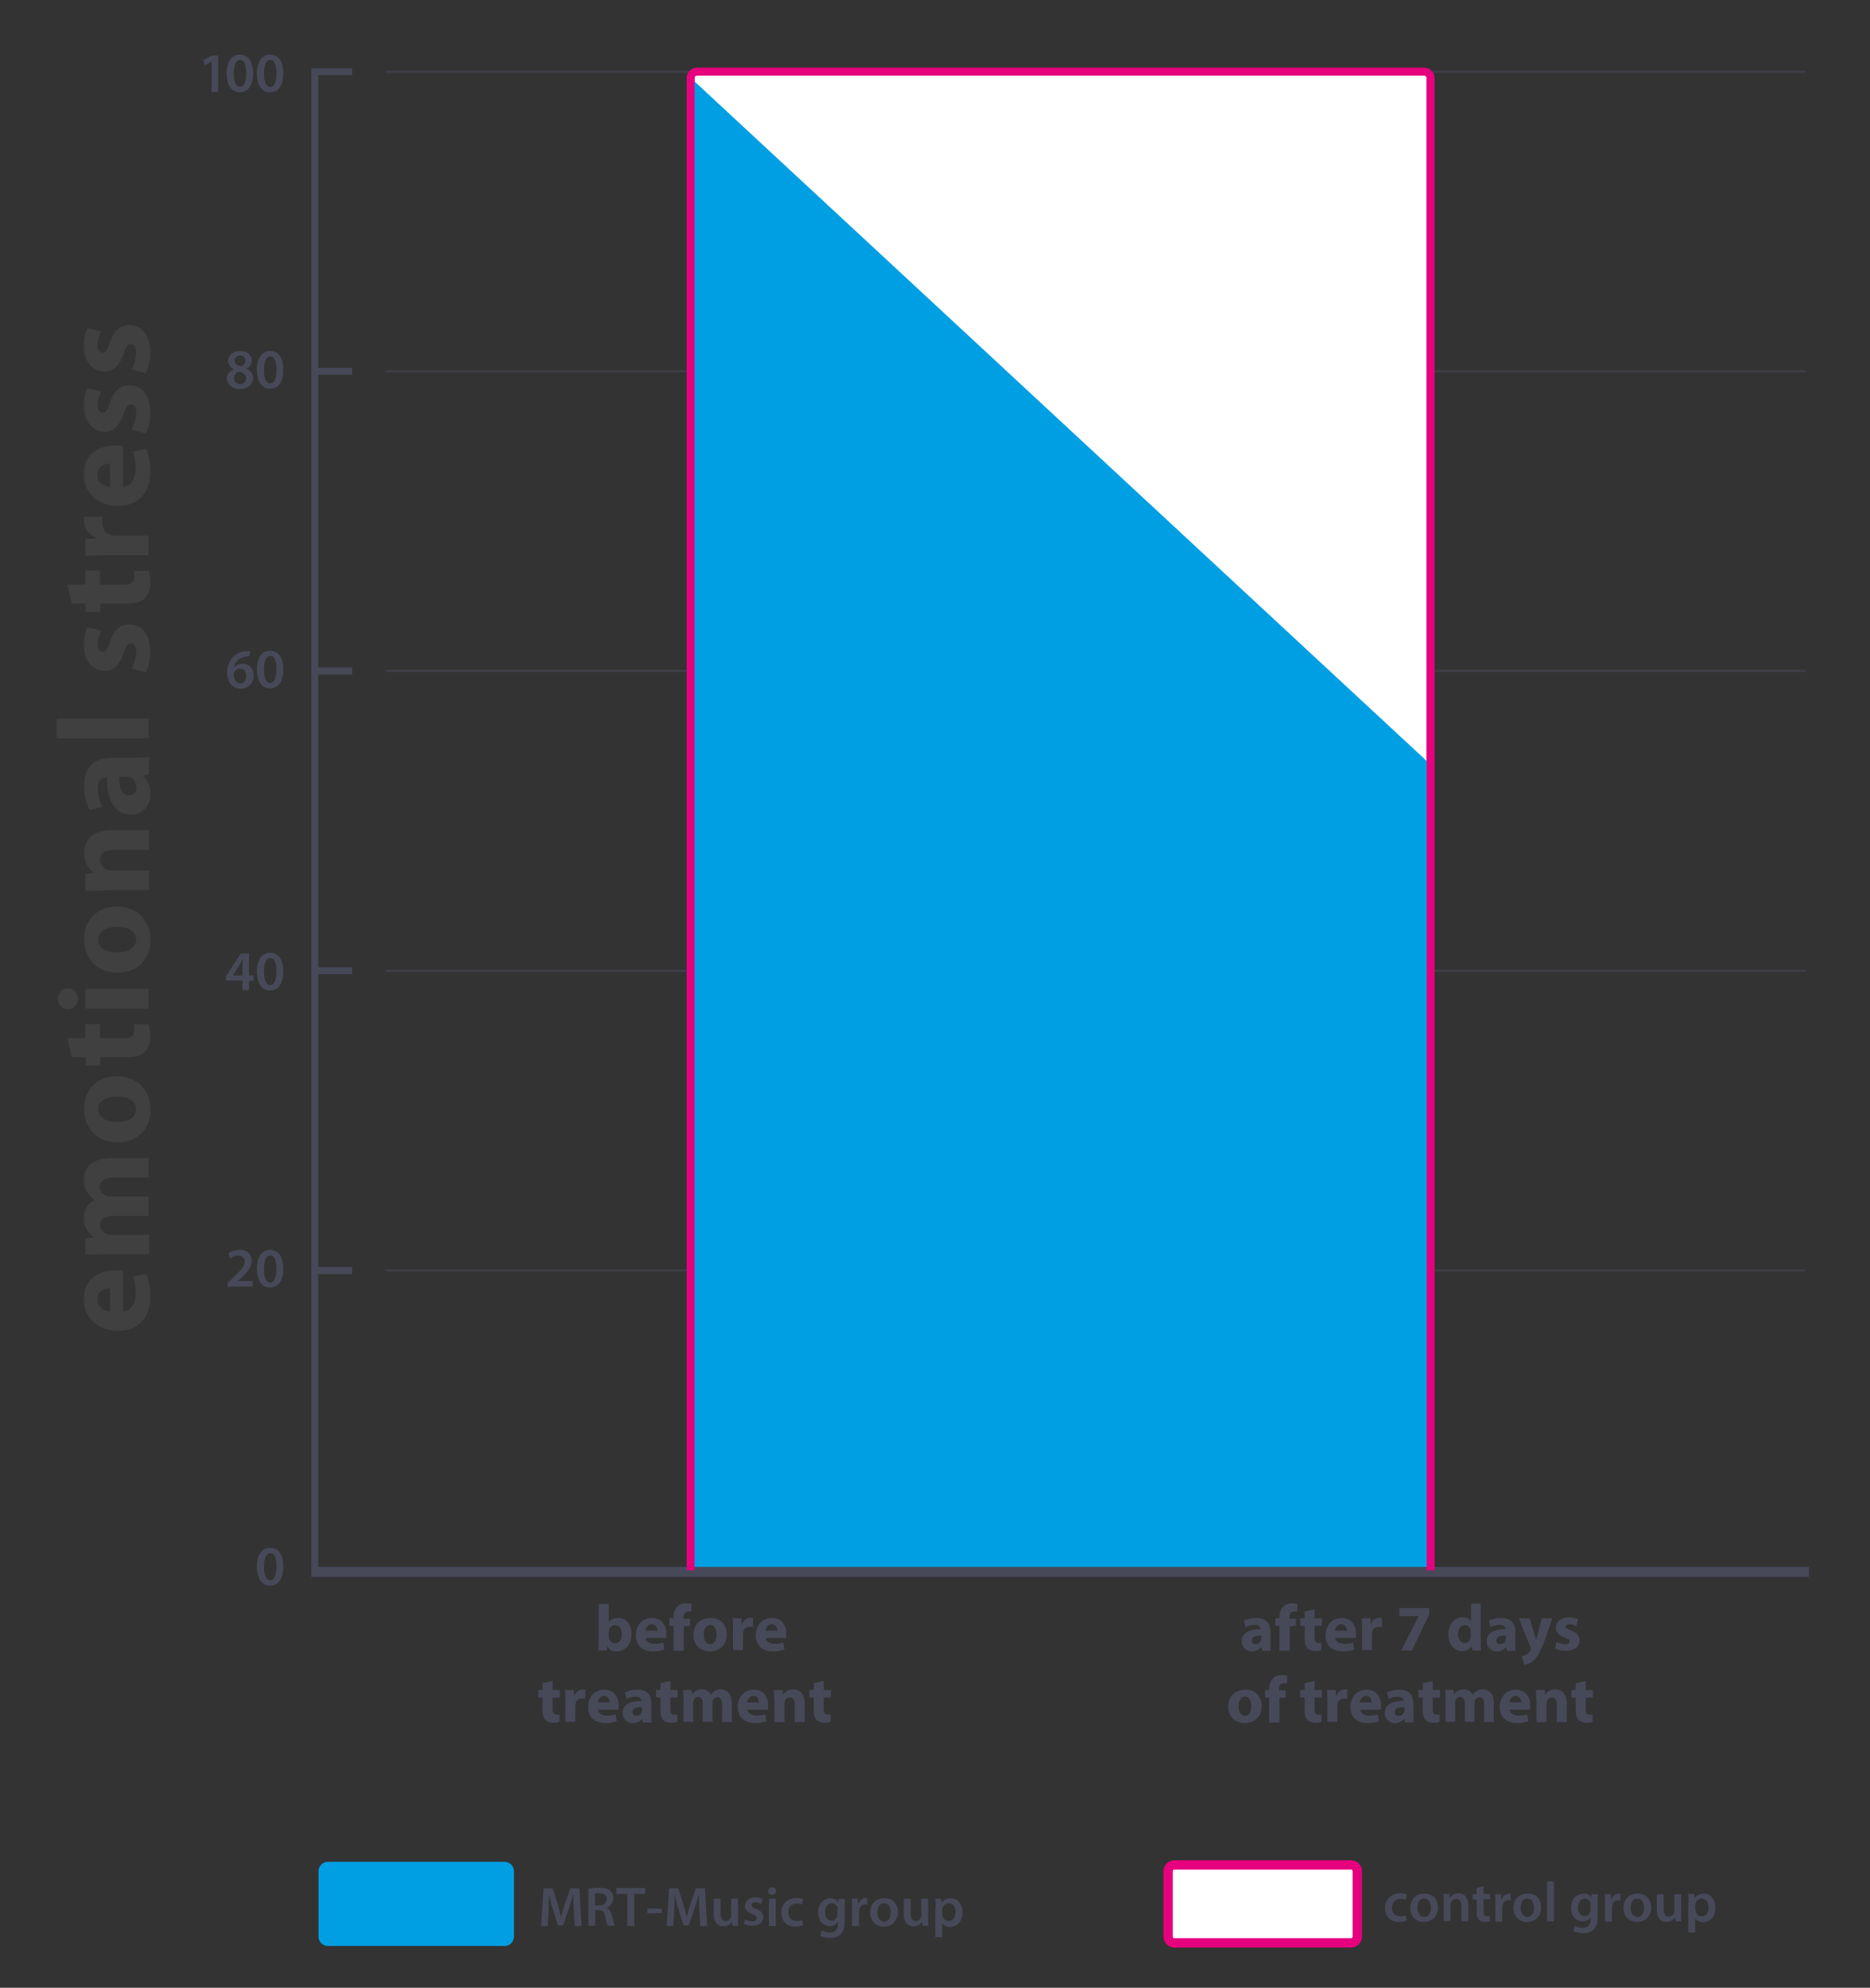 <?xml version="1.0" encoding="utf-8"?>
<!-- Generator: Adobe Illustrator 18.1.1, SVG Export Plug-In . SVG Version: 6.00 Build 0)  -->
<svg version="1.1" id="Ebene_1" xmlns="http://www.w3.org/2000/svg" xmlns:xlink="http://www.w3.org/1999/xlink" x="0px" y="0px"
	 viewBox="0 0 600 637.6" enable-background="new 0 0 600 637.6" xml:space="preserve">
<rect x="0" y="0" width="600" height="637.6" fill="#333333" stroke="none"/>
<g>
	<path fill="#FFFFFF" d="M221.6,503.7V25c0-1.1,0.9-2,2-2H457c1.1,0,2,0.9,2,2v478.7"/>
	<path fill="none" stroke="#E6007E" stroke-width="2.5" d="M221.6,503.7V25c0-1.1,0.9-2,2-2H457c1.1,0,2,0.9,2,2v478.7"/>
</g>
<line opacity="0.51" fill="none" stroke="#474959" stroke-width="0.75" x1="123.8" y1="23" x2="579.3" y2="23"/>
<line opacity="0.51" fill="none" stroke="#474959" stroke-width="0.75" x1="123.8" y1="311.4" x2="579.3" y2="311.4"/>
<line opacity="0.51" fill="none" stroke="#474959" stroke-width="0.75" x1="123.8" y1="407.5" x2="579.3" y2="407.5"/>
<line opacity="0.51" fill="none" stroke="#474959" stroke-width="0.75" x1="123.8" y1="119.1" x2="319" y2="119.1"/>
<line opacity="0.51" fill="none" stroke="#474959" stroke-width="0.75" x1="123.8" y1="215.2" x2="425" y2="215.2"/>
<line opacity="0.51" fill="none" stroke="#474959" stroke-width="0.75" x1="459" y1="119.1" x2="579.3" y2="119.1"/>
<line opacity="0.51" fill="none" stroke="#474959" stroke-width="0.75" x1="459" y1="215.2" x2="579.3" y2="215.2"/>
<polygon fill="#009FE3" points="459.7,503.9 222.1,503.9 222.1,25.9 222.6,25.9 459.6,245.8 "/>
<g>
	<path fill="#474959" d="M404.9,529.4l-0.2-1h-0.1c-0.7,0.8-1.7,1.3-2.9,1.3c-2.1,0-3.3-1.5-3.3-3.2c0-2.7,2.4-3.9,6-3.9v-0.1
		c0-0.5-0.3-1.3-1.9-1.3c-1.1,0-2.2,0.4-2.8,0.8l-0.6-2.1c0.7-0.4,2.1-0.9,4-0.9c3.4,0,4.5,2,4.5,4.4v3.6c0,1,0,1.9,0.1,2.5H404.9z
		 M404.6,524.6c-1.7,0-3,0.4-3,1.6c0,0.8,0.5,1.2,1.3,1.2c0.8,0,1.4-0.5,1.7-1.2c0-0.2,0.1-0.4,0.1-0.5V524.6z"/>
	<path fill="#474959" d="M410.5,529.4v-7.9h-1.3v-2.4h1.3v-0.4c0-1.2,0.4-2.6,1.3-3.4c0.8-0.8,1.9-1,2.8-1c0.7,0,1.3,0.1,1.7,0.2
		l-0.1,2.5c-0.3-0.1-0.6-0.1-1-0.1c-1,0-1.5,0.8-1.5,1.8v0.5h2.1v2.4h-2v7.9H410.5z"/>
	<path fill="#474959" d="M421.8,516.2v2.9h2.3v2.4h-2.3v3.7c0,1.2,0.3,1.8,1.3,1.8c0.4,0,0.7,0,0.9-0.1l0,2.4
		c-0.4,0.2-1.2,0.3-2.1,0.3c-1,0-1.9-0.4-2.4-0.9c-0.6-0.6-0.9-1.6-0.9-3v-4.2h-1.4v-2.4h1.4v-2.2L421.8,516.2z"/>
	<path fill="#474959" d="M428.4,525.3c0.1,1.3,1.4,2,2.9,2c1.1,0,2-0.1,2.8-0.4l0.4,2.2c-1,0.4-2.3,0.6-3.7,0.6
		c-3.5,0-5.5-2-5.5-5.2c0-2.6,1.6-5.5,5.2-5.5c3.3,0,4.6,2.6,4.6,5.1c0,0.5-0.1,1-0.1,1.3H428.4z M432.1,523.1
		c0-0.8-0.3-2.1-1.8-2.1c-1.3,0-1.9,1.2-2,2.1H432.1z"/>
	<path fill="#474959" d="M437,522.5c0-1.5,0-2.5-0.1-3.4h2.8l0.1,1.9h0.1c0.5-1.5,1.8-2.1,2.8-2.1c0.3,0,0.4,0,0.7,0v3
		c-0.2,0-0.5-0.1-0.9-0.1c-1.2,0-2,0.6-2.2,1.6c0,0.2-0.1,0.5-0.1,0.7v5.2H437V522.5z"/>
	<path fill="#474959" d="M458.6,515.8v2l-5.6,11.6h-3.4l5.6-11v0H449v-2.6H458.6z"/>
	<path fill="#474959" d="M475.1,514.5v11.8c0,1.2,0,2.4,0.1,3.1h-2.8l-0.1-1.5h0c-0.7,1.2-1.9,1.7-3.2,1.7c-2.4,0-4.4-2.1-4.4-5.3
		c0-3.5,2.1-5.5,4.6-5.5c1.3,0,2.2,0.4,2.7,1.2h0v-5.6H475.1z M471.9,523.5c0-0.2,0-0.4,0-0.6c-0.2-0.9-0.9-1.6-1.9-1.6
		c-1.4,0-2.2,1.3-2.2,2.9c0,1.7,0.9,2.8,2.2,2.8c0.9,0,1.7-0.6,1.8-1.5c0.1-0.2,0.1-0.5,0.1-0.7V523.5z"/>
	<path fill="#474959" d="M483.5,529.4l-0.2-1h-0.1c-0.7,0.8-1.7,1.3-2.9,1.3c-2.1,0-3.3-1.5-3.3-3.2c0-2.7,2.4-3.9,6-3.9v-0.1
		c0-0.5-0.3-1.3-1.9-1.3c-1,0-2.2,0.4-2.8,0.8l-0.6-2.1c0.7-0.4,2.1-0.9,4-0.9c3.4,0,4.5,2,4.5,4.4v3.6c0,1,0,1.9,0.1,2.5H483.5z
		 M483.1,524.6c-1.7,0-3,0.4-3,1.6c0,0.8,0.5,1.2,1.3,1.2c0.8,0,1.4-0.5,1.7-1.2c0-0.2,0.1-0.4,0.1-0.5V524.6z"/>
	<path fill="#474959" d="M490.8,519.1l1.5,5c0.2,0.6,0.4,1.4,0.5,1.9h0.1c0.1-0.5,0.3-1.3,0.5-1.9l1.3-5h3.4l-2.4,6.8
		c-1.5,4.1-2.5,5.7-3.6,6.7c-1.1,1-2.3,1.3-3.1,1.4l-0.7-2.7c0.4-0.1,0.9-0.3,1.4-0.5c0.5-0.3,1-0.8,1.3-1.3
		c0.1-0.1,0.2-0.3,0.2-0.5c0-0.1,0-0.3-0.1-0.5l-3.8-9.4H490.8z"/>
	<path fill="#474959" d="M499.4,526.6c0.6,0.4,1.8,0.8,2.8,0.8c1,0,1.4-0.3,1.4-0.9c0-0.5-0.3-0.8-1.5-1.2c-2.1-0.7-2.9-1.9-2.9-3.1
		c0-1.9,1.6-3.4,4.2-3.4c1.2,0,2.3,0.3,2.9,0.6l-0.6,2.2c-0.5-0.3-1.3-0.6-2.2-0.6c-0.8,0-1.2,0.3-1.2,0.8c0,0.5,0.4,0.7,1.7,1.2
		c2,0.7,2.8,1.7,2.8,3.2c0,1.9-1.5,3.3-4.5,3.3c-1.3,0-2.5-0.3-3.3-0.7L499.4,526.6z"/>
	<path fill="#474959" d="M404.8,547.2c0,3.8-2.7,5.5-5.4,5.5c-3,0-5.3-2-5.3-5.3c0-3.3,2.2-5.4,5.5-5.4
		C402.7,541.9,404.8,544.1,404.8,547.2z M397.4,547.3c0,1.8,0.7,3.1,2.1,3.1c1.2,0,2-1.2,2-3.1c0-1.5-0.6-3.1-2-3.1
		C398,544.2,397.4,545.8,397.4,547.3z"/>
	<path fill="#474959" d="M407.2,552.4v-7.9h-1.3v-2.4h1.3v-0.4c0-1.2,0.4-2.6,1.3-3.4c0.8-0.8,1.9-1,2.8-1c0.7,0,1.3,0.1,1.7,0.2
		l-0.1,2.5c-0.3-0.1-0.6-0.1-1-0.1c-1.1,0-1.5,0.8-1.5,1.8v0.5h2.1v2.4h-2v7.9H407.2z"/>
	<path fill="#474959" d="M421.8,539.2v2.9h2.3v2.4h-2.3v3.7c0,1.2,0.3,1.8,1.3,1.8c0.4,0,0.7,0,0.9-0.1l0,2.4
		c-0.4,0.2-1.2,0.3-2.1,0.3c-1,0-1.9-0.4-2.4-0.9c-0.6-0.6-0.9-1.6-0.9-3v-4.2h-1.4v-2.4h1.4v-2.2L421.8,539.2z"/>
	<path fill="#474959" d="M425.9,545.5c0-1.5,0-2.5-0.1-3.4h2.8l0.1,1.9h0.1c0.5-1.5,1.8-2.1,2.8-2.1c0.3,0,0.4,0,0.7,0v3
		c-0.2,0-0.5-0.1-0.9-0.1c-1.2,0-2,0.6-2.2,1.6c0,0.2-0.1,0.5-0.1,0.7v5.2h-3.2V545.5z"/>
	<path fill="#474959" d="M436.4,548.3c0.1,1.3,1.4,2,2.9,2c1.1,0,2-0.1,2.8-0.4l0.4,2.2c-1,0.4-2.3,0.6-3.7,0.6
		c-3.5,0-5.5-2-5.5-5.2c0-2.6,1.6-5.5,5.2-5.5c3.3,0,4.6,2.6,4.6,5.1c0,0.5-0.1,1-0.1,1.3H436.4z M440.1,546.1
		c0-0.8-0.3-2.1-1.8-2.1c-1.3,0-1.9,1.2-2,2.1H440.1z"/>
	<path fill="#474959" d="M450.8,552.4l-0.2-1h-0.1c-0.7,0.8-1.7,1.3-2.9,1.3c-2.1,0-3.3-1.5-3.3-3.2c0-2.7,2.4-3.9,6-3.9v-0.1
		c0-0.5-0.3-1.3-1.9-1.3c-1,0-2.2,0.4-2.8,0.8l-0.6-2.1c0.7-0.4,2.1-0.9,4-0.9c3.4,0,4.5,2,4.5,4.4v3.6c0,1,0,1.9,0.1,2.5H450.8z
		 M450.5,547.6c-1.7,0-3,0.4-3,1.6c0,0.8,0.5,1.2,1.3,1.2c0.8,0,1.4-0.5,1.7-1.2c0-0.2,0.1-0.4,0.1-0.5V547.6z"/>
	<path fill="#474959" d="M459.7,539.2v2.9h2.3v2.4h-2.3v3.7c0,1.2,0.3,1.8,1.3,1.8c0.4,0,0.7,0,0.9-0.1l0,2.4
		c-0.4,0.2-1.2,0.3-2.1,0.3c-1,0-1.9-0.4-2.4-0.9c-0.6-0.6-0.9-1.6-0.9-3v-4.2h-1.4v-2.4h1.4v-2.2L459.7,539.2z"/>
	<path fill="#474959" d="M463.8,545.4c0-1.3,0-2.4-0.1-3.3h2.7l0.1,1.4h0.1c0.4-0.7,1.3-1.6,3.1-1.6c1.3,0,2.4,0.7,2.8,1.7h0
		c0.4-0.5,0.8-0.9,1.3-1.2c0.6-0.3,1.2-0.5,2-0.5c2,0,3.5,1.4,3.5,4.5v6h-3.1v-5.6c0-1.5-0.5-2.4-1.5-2.4c-0.7,0-1.3,0.5-1.5,1.1
		c-0.1,0.2-0.1,0.6-0.1,0.8v6H470v-5.8c0-1.3-0.5-2.2-1.5-2.2c-0.8,0-1.3,0.6-1.5,1.2c-0.1,0.3-0.1,0.5-0.1,0.8v6h-3.1V545.4z"/>
	<path fill="#474959" d="M484.3,548.3c0.1,1.3,1.4,2,2.9,2c1.1,0,2-0.1,2.8-0.4l0.4,2.2c-1.1,0.4-2.3,0.6-3.7,0.6
		c-3.5,0-5.5-2-5.5-5.2c0-2.6,1.6-5.5,5.2-5.5c3.3,0,4.6,2.6,4.6,5.1c0,0.5-0.1,1-0.1,1.3H484.3z M488.1,546.1
		c0-0.8-0.3-2.1-1.8-2.1c-1.3,0-1.9,1.2-2,2.1H488.1z"/>
	<path fill="#474959" d="M492.9,545.4c0-1.3,0-2.4-0.1-3.3h2.8l0.1,1.4h0.1c0.4-0.7,1.5-1.6,3.2-1.6c2.1,0,3.7,1.4,3.7,4.4v6.1h-3.2
		v-5.7c0-1.3-0.5-2.2-1.6-2.2c-0.9,0-1.4,0.6-1.6,1.2c-0.1,0.2-0.1,0.5-0.1,0.8v5.9h-3.2V545.4z"/>
	<path fill="#474959" d="M508.8,539.2v2.9h2.3v2.4h-2.3v3.7c0,1.2,0.3,1.8,1.3,1.8c0.4,0,0.7,0,0.9-0.1l0,2.4
		c-0.4,0.2-1.2,0.3-2.1,0.3c-1,0-1.9-0.4-2.4-0.9c-0.6-0.6-0.9-1.6-0.9-3v-4.2h-1.4v-2.4h1.4v-2.2L508.8,539.2z"/>
</g>
<g>
	<path fill="#474959" d="M192,529.4c0-0.7,0.1-1.9,0.1-3.1v-11.8h3.2v5.9h0c0.6-0.9,1.7-1.4,3.1-1.4c2.5,0,4.3,2,4.2,5.2
		c0,3.7-2.4,5.5-4.7,5.5c-1.2,0-2.4-0.4-3.1-1.7h0l-0.1,1.4H192z M195.3,525c0,0.2,0,0.4,0.1,0.6c0.2,0.9,0.9,1.5,1.9,1.5
		c1.4,0,2.2-1.1,2.2-2.9c0-1.6-0.7-2.9-2.2-2.9c-0.9,0-1.7,0.7-1.9,1.6c0,0.2-0.1,0.4-0.1,0.6V525z"/>
	<path fill="#474959" d="M207.1,525.3c0.1,1.3,1.4,2,2.9,2c1.1,0,2-0.1,2.8-0.4l0.4,2.2c-1,0.4-2.3,0.6-3.7,0.6
		c-3.5,0-5.5-2-5.5-5.2c0-2.6,1.6-5.5,5.2-5.5c3.3,0,4.6,2.6,4.6,5.1c0,0.5-0.1,1-0.1,1.3H207.1z M210.9,523.1
		c0-0.8-0.3-2.1-1.8-2.1c-1.3,0-1.9,1.2-2,2.1H210.9z"/>
	<path fill="#474959" d="M216.1,529.4v-7.9h-1.3v-2.4h1.3v-0.4c0-1.2,0.4-2.6,1.3-3.4c0.8-0.8,1.9-1,2.8-1c0.7,0,1.3,0.1,1.7,0.2
		l-0.1,2.5c-0.3-0.1-0.6-0.1-1-0.1c-1,0-1.5,0.8-1.5,1.8v0.5h2.1v2.4h-2v7.9H216.1z"/>
	<path fill="#474959" d="M233.2,524.2c0,3.8-2.7,5.5-5.4,5.5c-3,0-5.3-2-5.3-5.3c0-3.3,2.2-5.4,5.5-5.4
		C231.1,518.9,233.2,521.1,233.2,524.2z M225.8,524.3c0,1.8,0.7,3.1,2.1,3.1c1.2,0,2-1.2,2-3.1c0-1.5-0.6-3.1-2-3.1
		C226.4,521.2,225.8,522.8,225.8,524.3z"/>
	<path fill="#474959" d="M235.2,522.5c0-1.5,0-2.5-0.1-3.4h2.8l0.1,1.9h0.1c0.5-1.5,1.8-2.1,2.8-2.1c0.3,0,0.4,0,0.7,0v3
		c-0.2,0-0.5-0.1-0.9-0.1c-1.2,0-2,0.6-2.2,1.6c0,0.2-0.1,0.5-0.1,0.7v5.2h-3.2V522.5z"/>
	<path fill="#474959" d="M245.6,525.3c0.1,1.3,1.4,2,2.9,2c1.1,0,2-0.1,2.8-0.4l0.4,2.2c-1,0.4-2.3,0.6-3.7,0.6
		c-3.5,0-5.5-2-5.5-5.2c0-2.6,1.6-5.5,5.2-5.5c3.3,0,4.6,2.6,4.6,5.1c0,0.5-0.1,1-0.1,1.3H245.6z M249.4,523.1
		c0-0.8-0.3-2.1-1.8-2.1c-1.3,0-1.9,1.2-2,2.1H249.4z"/>
	<path fill="#474959" d="M177.3,539.2v2.9h2.3v2.4h-2.3v3.7c0,1.2,0.3,1.8,1.3,1.8c0.4,0,0.7,0,0.9-0.1l0,2.4
		c-0.4,0.2-1.2,0.3-2.1,0.3c-1,0-1.9-0.4-2.4-0.9c-0.6-0.6-0.9-1.6-0.9-3v-4.2h-1.4v-2.4h1.4v-2.2L177.3,539.2z"/>
	<path fill="#474959" d="M181.4,545.5c0-1.5,0-2.5-0.1-3.4h2.8l0.1,1.9h0.1c0.5-1.5,1.8-2.1,2.8-2.1c0.3,0,0.4,0,0.7,0v3
		c-0.2,0-0.5-0.1-0.9-0.1c-1.2,0-2,0.6-2.2,1.6c0,0.2-0.1,0.5-0.1,0.7v5.2h-3.2V545.5z"/>
	<path fill="#474959" d="M191.8,548.3c0.1,1.3,1.4,2,2.9,2c1.1,0,2-0.1,2.8-0.4l0.4,2.2c-1,0.4-2.3,0.6-3.7,0.6
		c-3.5,0-5.5-2-5.5-5.2c0-2.6,1.6-5.5,5.2-5.5c3.3,0,4.6,2.6,4.6,5.1c0,0.5-0.1,1-0.1,1.3H191.8z M195.6,546.1
		c0-0.8-0.3-2.1-1.8-2.1c-1.3,0-1.9,1.2-2,2.1H195.6z"/>
	<path fill="#474959" d="M206.3,552.4l-0.2-1h-0.1c-0.7,0.8-1.7,1.3-2.9,1.3c-2.1,0-3.3-1.5-3.3-3.2c0-2.7,2.4-3.9,6-3.9v-0.1
		c0-0.5-0.3-1.3-1.9-1.3c-1,0-2.2,0.4-2.8,0.8l-0.6-2.1c0.7-0.4,2.1-0.9,4-0.9c3.4,0,4.5,2,4.5,4.4v3.6c0,1,0,1.9,0.1,2.5H206.3z
		 M205.9,547.6c-1.7,0-3,0.4-3,1.6c0,0.8,0.5,1.2,1.3,1.2c0.8,0,1.4-0.5,1.7-1.2c0-0.2,0.1-0.4,0.1-0.5V547.6z"/>
	<path fill="#474959" d="M215.1,539.2v2.9h2.3v2.4h-2.3v3.7c0,1.2,0.3,1.8,1.3,1.8c0.4,0,0.7,0,0.9-0.1l0,2.4
		c-0.4,0.2-1.2,0.3-2.1,0.3c-1,0-1.9-0.4-2.4-0.9c-0.6-0.6-0.9-1.6-0.9-3v-4.2h-1.4v-2.4h1.4v-2.2L215.1,539.2z"/>
	<path fill="#474959" d="M219.3,545.4c0-1.3,0-2.4-0.1-3.3h2.7l0.1,1.4h0.1c0.4-0.7,1.3-1.6,3.1-1.6c1.3,0,2.4,0.7,2.8,1.7h0
		c0.4-0.5,0.8-0.9,1.3-1.2c0.6-0.3,1.2-0.5,2-0.5c2,0,3.5,1.4,3.5,4.5v6h-3.1v-5.6c0-1.5-0.5-2.4-1.5-2.4c-0.7,0-1.3,0.5-1.5,1.1
		c-0.1,0.2-0.1,0.6-0.1,0.8v6h-3.1v-5.8c0-1.3-0.5-2.2-1.5-2.2c-0.8,0-1.3,0.6-1.5,1.2c-0.1,0.3-0.1,0.5-0.1,0.8v6h-3.1V545.4z"/>
	<path fill="#474959" d="M239.8,548.3c0.1,1.3,1.4,2,2.9,2c1.1,0,2-0.1,2.8-0.4l0.4,2.2c-1,0.4-2.3,0.6-3.7,0.6
		c-3.5,0-5.5-2-5.5-5.2c0-2.6,1.6-5.5,5.2-5.5c3.3,0,4.6,2.6,4.6,5.1c0,0.5-0.1,1-0.1,1.3H239.8z M243.5,546.1
		c0-0.8-0.3-2.1-1.8-2.1c-1.3,0-1.9,1.2-2,2.1H243.5z"/>
	<path fill="#474959" d="M248.4,545.4c0-1.3,0-2.4-0.1-3.3h2.8l0.1,1.4h0.1c0.4-0.7,1.5-1.6,3.2-1.6c2.1,0,3.7,1.4,3.7,4.4v6.1H255
		v-5.7c0-1.3-0.5-2.2-1.6-2.2c-0.9,0-1.4,0.6-1.6,1.2c-0.1,0.2-0.1,0.5-0.1,0.8v5.9h-3.2V545.4z"/>
	<path fill="#474959" d="M264.3,539.2v2.9h2.3v2.4h-2.3v3.7c0,1.2,0.3,1.8,1.3,1.8c0.4,0,0.7,0,0.9-0.1l0,2.4
		c-0.4,0.2-1.2,0.3-2.1,0.3c-1,0-1.9-0.4-2.4-0.9c-0.6-0.6-0.9-1.6-0.9-3v-4.2h-1.4v-2.4h1.4v-2.2L264.3,539.2z"/>
</g>
<g>
	<path fill="#404040" d="M39.6,420.7c2.6-0.2,3.9-2.8,3.9-5.7c0-2.2-0.3-3.9-0.8-5.6l4.3-0.8c0.8,2.1,1.2,4.6,1.2,7.4
		c0,6.9-4,10.9-10.4,10.9c-5.2,0-10.9-3.2-10.9-10.3c0-6.6,5.1-9.1,10.1-9.1c1.1,0,2,0.1,2.5,0.2V420.7z M35.3,413.2
		c-1.5,0-4.1,0.7-4.1,3.6c0,2.7,2.4,3.7,4.1,3.9V413.2z"/>
	<path fill="#404040" d="M33.9,402.3c-2.5,0-4.7,0.1-6.5,0.2v-5.3l2.7-0.3v-0.1c-1.3-0.9-3.2-2.7-3.2-6.2c0-2.6,1.3-4.7,3.5-5.6
		v-0.1c-1-0.7-1.9-1.7-2.5-2.6c-0.7-1.1-1-2.4-1-3.9c0-3.9,2.7-6.9,8.8-6.9h12v6.2H36.7c-3,0-4.7,1-4.7,3c0,1.5,1,2.5,2.2,2.9
		c0.5,0.2,1.1,0.2,1.6,0.2h11.9v6.2H36.4c-2.6,0-4.3,0.9-4.3,2.9c0,1.6,1.2,2.6,2.3,3c0.5,0.2,1.1,0.2,1.6,0.2h11.9v6.2H33.9z"/>
	<path fill="#404040" d="M37.4,345.2c7.4,0,10.9,5.3,10.9,10.7c0,5.9-3.9,10.5-10.5,10.5c-6.6,0-10.8-4.3-10.8-10.9
		C27,349.4,31.3,345.2,37.4,345.2z M37.6,359.9c3.5,0,6.1-1.5,6.1-4.2c0-2.5-2.5-4-6.1-4c-3,0-6.1,1.2-6.1,4
		C31.5,358.8,34.6,359.9,37.6,359.9z"/>
	<path fill="#404040" d="M21.6,333h5.8v-4.5h4.7v4.5h7.4c2.5,0,3.6-0.6,3.6-2.5c0-0.8-0.1-1.4-0.2-1.9l4.8,0
		c0.3,0.8,0.5,2.3,0.5,4.1c0,2-0.7,3.7-1.7,4.7c-1.2,1.2-3.2,1.7-6,1.7h-8.3v2.7h-4.7v-2.7H23L21.6,333z"/>
	<path fill="#404040" d="M21.8,317c1.7,0,3.2,1.3,3.2,3.4c0,2-1.4,3.3-3.2,3.3c-1.8,0-3.2-1.3-3.2-3.3S20,317,21.8,317z M47.8,323.5
		H27.4v-6.3h20.3V323.5z"/>
	<path fill="#404040" d="M37.4,290.8c7.4,0,10.9,5.3,10.9,10.7c0,5.9-3.9,10.5-10.5,10.5c-6.6,0-10.8-4.3-10.8-10.9
		C27,295,31.3,290.8,37.4,290.8z M37.6,305.5c3.5,0,6.1-1.5,6.1-4.2c0-2.5-2.5-4-6.1-4c-3,0-6.1,1.2-6.1,4
		C31.5,304.4,34.6,305.5,37.6,305.5z"/>
	<path fill="#404040" d="M33.9,285.6c-2.5,0-4.7,0.1-6.5,0.2v-5.5l2.8-0.3v-0.1c-1.3-0.8-3.2-2.9-3.2-6.3c0-4.2,2.7-7.3,8.7-7.3
		h12.1v6.3H36.5c-2.6,0-4.4,0.9-4.4,3.2c0,1.7,1.2,2.8,2.4,3.2c0.4,0.2,1,0.2,1.6,0.2h11.7v6.3H33.9z"/>
	<path fill="#404040" d="M47.8,248.4l-2,0.4v0.1c1.6,1.3,2.5,3.4,2.5,5.8c0,4.1-3,6.6-6.2,6.6c-5.3,0-7.8-4.7-7.8-11.9h-0.3
		c-1.1,0-2.6,0.6-2.6,3.7c0,2.1,0.7,4.3,1.5,5.6l-4.1,1.2c-0.8-1.4-1.8-4.2-1.8-7.9c0-6.8,4-8.9,8.8-8.9h7.1c2,0,3.8-0.1,4.9-0.3
		V248.4z M38.2,249.2c0,3.3,0.7,5.9,3.2,5.9c1.6,0,2.4-1.1,2.4-2.5c0-1.6-1-2.9-2.3-3.3c-0.3-0.1-0.7-0.1-1.1-0.1H38.2z"/>
	<path fill="#404040" d="M18.2,236.8v-6.3h29.5v6.3H18.2z"/>
	<path fill="#404040" d="M42.2,214.5c0.7-1.2,1.5-3.6,1.5-5.4c0-1.9-0.7-2.7-1.7-2.7c-1,0-1.5,0.6-2.3,3c-1.4,4.2-3.7,5.8-6.1,5.8
		c-3.8,0-6.7-3.2-6.7-8.3c0-2.4,0.5-4.5,1.2-5.7l4.4,1.1c-0.5,0.9-1.2,2.7-1.2,4.4c0,1.5,0.6,2.4,1.7,2.4c1,0,1.5-0.8,2.3-3.3
		c1.3-3.9,3.3-5.5,6.3-5.5c3.8,0,6.6,3,6.6,8.8c0,2.7-0.6,5-1.4,6.6L42.2,214.5z"/>
	<path fill="#404040" d="M21.6,187.5h5.8V183h4.7v4.5h7.4c2.5,0,3.6-0.6,3.6-2.5c0-0.8-0.1-1.4-0.2-1.9l4.8,0
		c0.3,0.8,0.5,2.3,0.5,4.1c0,2-0.7,3.7-1.7,4.7c-1.2,1.2-3.2,1.7-6,1.7h-8.3v2.7h-4.7v-2.7H23L21.6,187.5z"/>
	<path fill="#404040" d="M34.1,178.1c-3,0-4.9,0.1-6.7,0.2v-5.4l3.7-0.2v-0.2c-3-1-4.2-3.5-4.2-5.5c0-0.6,0-0.9,0.1-1.3H33
		c-0.1,0.5-0.2,1-0.2,1.7c0,2.3,1.2,3.9,3.2,4.3c0.4,0.1,0.9,0.1,1.4,0.1h10.3v6.3H34.1z"/>
	<path fill="#404040" d="M39.6,156.1c2.6-0.2,3.9-2.8,3.9-5.7c0-2.2-0.3-3.9-0.8-5.6l4.3-0.8c0.8,2.1,1.2,4.6,1.2,7.4
		c0,6.9-4,10.9-10.4,10.9c-5.2,0-10.9-3.2-10.9-10.3c0-6.6,5.1-9.1,10.1-9.1c1.1,0,2,0.1,2.5,0.2V156.1z M35.3,148.7
		c-1.5,0-4.1,0.7-4.1,3.6c0,2.7,2.4,3.7,4.1,3.9V148.7z"/>
	<path fill="#404040" d="M42.2,137.8c0.7-1.2,1.5-3.6,1.5-5.4c0-1.9-0.7-2.7-1.7-2.7c-1,0-1.5,0.6-2.3,3c-1.4,4.2-3.7,5.8-6.1,5.8
		c-3.8,0-6.7-3.2-6.7-8.3c0-2.4,0.5-4.5,1.2-5.7l4.4,1.1c-0.5,0.9-1.2,2.7-1.2,4.4c0,1.5,0.6,2.4,1.7,2.4c1,0,1.5-0.8,2.3-3.3
		c1.3-3.9,3.3-5.5,6.3-5.5c3.8,0,6.6,3,6.6,8.8c0,2.7-0.6,5-1.4,6.6L42.2,137.8z"/>
	<path fill="#404040" d="M42.2,118.5c0.7-1.2,1.5-3.6,1.5-5.4c0-1.9-0.7-2.7-1.7-2.7c-1,0-1.5,0.6-2.3,3c-1.4,4.2-3.7,5.8-6.1,5.8
		c-3.8,0-6.7-3.2-6.7-8.3c0-2.4,0.5-4.5,1.2-5.7l4.4,1.1c-0.5,0.9-1.2,2.7-1.2,4.4c0,1.5,0.6,2.4,1.7,2.4c1,0,1.5-0.8,2.3-3.3
		c1.3-3.9,3.3-5.5,6.3-5.5c3.8,0,6.6,3,6.6,8.8c0,2.7-0.6,5-1.4,6.6L42.2,118.5z"/>
</g>
<g>
	<g>
		<path fill="#474959" d="M451.4,616c-0.5,0.2-1.4,0.5-2.5,0.5c-2.7,0-4.5-1.7-4.5-4.5c0-2.6,1.8-4.7,4.9-4.7c0.8,0,1.6,0.2,2.1,0.4
			l-0.4,1.7c-0.4-0.2-0.9-0.3-1.7-0.3c-1.7,0-2.7,1.2-2.7,2.8c0,1.8,1.2,2.8,2.7,2.8c0.8,0,1.3-0.2,1.7-0.3L451.4,616z"/>
		<path fill="#474959" d="M461.4,611.8c0,3.2-2.3,4.7-4.5,4.7c-2.5,0-4.4-1.7-4.4-4.5c0-2.9,1.9-4.6,4.5-4.6
			C459.6,607.3,461.4,609.2,461.4,611.8z M454.8,611.9c0,1.7,0.8,3,2.2,3c1.3,0,2.1-1.2,2.1-3c0-1.4-0.6-2.9-2.1-2.9
			C455.4,608.9,454.8,610.5,454.8,611.9z"/>
		<path fill="#474959" d="M463.2,610.1c0-1,0-1.9-0.1-2.6h1.9l0.1,1.3h0.1c0.4-0.7,1.3-1.5,2.8-1.5c1.5,0,3.1,1,3.1,3.8v5.2h-2.2v-5
			c0-1.3-0.5-2.2-1.7-2.2c-0.9,0-1.5,0.6-1.7,1.3c-0.1,0.2-0.1,0.5-0.1,0.7v5.1h-2.2V610.1z"/>
		<path fill="#474959" d="M476,605v2.5h2.1v1.7H476v3.9c0,1.1,0.3,1.6,1.1,1.6c0.4,0,0.7-0.1,0.9-0.1l0,1.7
			c-0.3,0.1-0.9,0.2-1.6,0.2c-0.8,0-1.5-0.3-1.9-0.7c-0.5-0.5-0.7-1.3-0.7-2.4v-4.1h-1.3v-1.7h1.3v-2L476,605z"/>
		<path fill="#474959" d="M479.8,610.4c0-1.2,0-2-0.1-2.8h1.9l0.1,1.7h0.1c0.4-1.2,1.5-1.9,2.4-1.9c0.2,0,0.3,0,0.5,0.1v2.1
			c-0.2,0-0.4-0.1-0.6-0.1c-1.1,0-1.8,0.7-2,1.7c0,0.2-0.1,0.4-0.1,0.7v4.5h-2.2V610.4z"/>
		<path fill="#474959" d="M494.5,611.8c0,3.2-2.3,4.7-4.5,4.7c-2.5,0-4.4-1.7-4.4-4.5c0-2.9,1.9-4.6,4.5-4.6
			C492.8,607.3,494.5,609.2,494.5,611.8z M487.9,611.9c0,1.7,0.8,3,2.2,3c1.3,0,2.1-1.2,2.1-3c0-1.4-0.6-2.9-2.1-2.9
			C488.6,608.9,487.9,610.5,487.9,611.9z"/>
		<path fill="#474959" d="M496.4,603.5h2.2v12.8h-2.2V603.5z"/>
		<path fill="#474959" d="M512.7,607.5c0,0.6-0.1,1.3-0.1,2.5v5c0,1.8-0.4,3.2-1.3,4c-0.9,0.8-2.2,1.1-3.4,1.1
			c-1.1,0-2.3-0.2-3.1-0.7l0.5-1.7c0.6,0.3,1.5,0.7,2.6,0.7c1.4,0,2.5-0.8,2.5-2.6v-0.8h0c-0.5,0.8-1.4,1.3-2.6,1.3
			c-2.2,0-3.7-1.8-3.7-4.3c0-2.9,1.9-4.6,4-4.6c1.3,0,2.1,0.6,2.5,1.4h0l0.1-1.2H512.7z M510.4,611c0-0.2,0-0.4-0.1-0.6
			c-0.2-0.8-0.9-1.4-1.8-1.4c-1.2,0-2.2,1.1-2.2,2.9c0,1.5,0.8,2.7,2.1,2.7c0.8,0,1.5-0.5,1.8-1.3c0.1-0.2,0.1-0.5,0.1-0.8V611z"/>
		<path fill="#474959" d="M515,610.4c0-1.2,0-2-0.1-2.8h1.9l0.1,1.7h0.1c0.4-1.2,1.5-1.9,2.4-1.9c0.2,0,0.3,0,0.5,0.1v2.1
			c-0.2,0-0.4-0.1-0.6-0.1c-1.1,0-1.8,0.7-2,1.7c0,0.2-0.1,0.4-0.1,0.7v4.5H515V610.4z"/>
		<path fill="#474959" d="M529.8,611.8c0,3.2-2.3,4.7-4.5,4.7c-2.5,0-4.4-1.7-4.4-4.5c0-2.9,1.9-4.6,4.5-4.6
			C528,607.3,529.8,609.2,529.8,611.8z M523.2,611.9c0,1.7,0.8,3,2.2,3c1.3,0,2.1-1.2,2.1-3c0-1.4-0.6-2.9-2.1-2.9
			C523.8,608.9,523.2,610.5,523.2,611.9z"/>
		<path fill="#474959" d="M539.4,613.7c0,1,0,1.9,0.1,2.6h-1.9l-0.1-1.3h0c-0.4,0.6-1.2,1.5-2.8,1.5c-1.6,0-3.1-1-3.1-3.8v-5.1h2.2
			v4.8c0,1.5,0.5,2.4,1.6,2.4c0.9,0,1.5-0.6,1.7-1.2c0.1-0.2,0.1-0.4,0.1-0.7v-5.3h2.2V613.7z"/>
		<path fill="#474959" d="M541.8,610.4c0-1.2,0-2.1-0.1-2.9h1.9l0.1,1.4h0c0.6-1,1.7-1.5,3-1.5c2,0,3.7,1.7,3.7,4.5
			c0,3.2-2,4.7-4,4.7c-1.1,0-2-0.5-2.5-1.2h0v4.5h-2.2V610.4z M544,612.6c0,0.2,0,0.4,0.1,0.6c0.2,0.9,1,1.5,1.9,1.5
			c1.4,0,2.2-1.2,2.2-2.9c0-1.5-0.8-2.8-2.2-2.8c-0.9,0-1.8,0.7-2,1.6c-0.1,0.2-0.1,0.4-0.1,0.6V612.6z"/>
	</g>
</g>
<g>
	<g>
		<g>
			<path fill="#009FE3" d="M103.2,600.2c0-1.1,0.9-2,2-2h56.7c1.1,0,2,0.9,2,2v21c0,1.1-0.9,2-2,2h-56.7c-1.1,0-2-0.9-2-2V600.2z"/>
			<path fill="none" stroke="#009FE3" stroke-width="2" d="M103.2,600.2c0-1.1,0.9-2,2-2h56.7c1.1,0,2,0.9,2,2v21c0,1.1-0.9,2-2,2
				h-56.7c-1.1,0-2-0.9-2-2V600.2z"/>
		</g>
	</g>
</g>
<g>
	<g>
		<g>
			<path fill="#FFFFFF" d="M374.8,600.2c0-1.1,0.9-2,2-2h56.7c1.1,0,2,0.9,2,2v21c0,1.1-0.9,2-2,2h-56.7c-1.1,0-2-0.9-2-2V600.2z"/>
			<path fill="none" stroke="#E6007E" stroke-width="3" d="M374.8,600.2c0-1.1,0.9-2,2-2h56.7c1.1,0,2,0.9,2,2v21c0,1.1-0.9,2-2,2
				h-56.7c-1.1,0-2-0.9-2-2V600.2z"/>
		</g>
	</g>
</g>
<g>
	<g>
		<path fill="#474959" d="M184.1,612.8c-0.1-1.6-0.2-3.5-0.1-5.1h-0.1c-0.4,1.5-0.9,3.1-1.4,4.6l-1.8,5.3H179l-1.6-5.2
			c-0.5-1.5-0.9-3.2-1.2-4.7h0c-0.1,1.6-0.1,3.5-0.2,5.2l-0.3,4.9h-2.1l0.8-12.1h2.9l1.6,4.9c0.4,1.4,0.8,2.9,1.1,4.2h0.1
			c0.3-1.3,0.7-2.8,1.2-4.2l1.7-4.9h2.9l0.7,12.1h-2.2L184.1,612.8z"/>
		<path fill="#474959" d="M188.8,605.8c0.8-0.1,2.1-0.3,3.3-0.3c1.7,0,2.9,0.3,3.7,1c0.7,0.6,1,1.4,1,2.4c0,1.6-1.1,2.6-2.2,3v0.1
			c0.9,0.3,1.4,1.2,1.7,2.3c0.4,1.5,0.7,2.9,1,3.4h-2.3c-0.2-0.4-0.5-1.4-0.8-2.9c-0.3-1.6-0.9-2.1-2.2-2.1H191v5h-2.2V605.8z
			 M191,611.2h1.3c1.5,0,2.4-0.8,2.4-2c0-1.3-0.9-1.9-2.4-1.9c-0.7,0-1.2,0.1-1.4,0.1V611.2z"/>
		<path fill="#474959" d="M201.3,607.5h-3.5v-1.9h9.2v1.9h-3.5v10.3h-2.2V607.5z"/>
		<path fill="#474959" d="M212.3,612.2v1.5h-4.6v-1.5H212.3z"/>
		<path fill="#474959" d="M224.4,612.8c-0.1-1.6-0.2-3.5-0.1-5.1h-0.1c-0.4,1.5-0.9,3.1-1.4,4.6l-1.8,5.3h-1.7l-1.6-5.2
			c-0.5-1.5-0.9-3.2-1.2-4.7h0c-0.1,1.6-0.1,3.5-0.2,5.2l-0.3,4.9h-2.1l0.8-12.1h2.9l1.6,4.9c0.4,1.4,0.8,2.9,1.1,4.2h0.1
			c0.3-1.3,0.7-2.8,1.2-4.2l1.7-4.9h2.9l0.7,12.1h-2.2L224.4,612.8z"/>
		<path fill="#474959" d="M236.8,615.1c0,1,0,1.9,0.1,2.6h-1.9l-0.1-1.3h0c-0.4,0.6-1.2,1.5-2.8,1.5c-1.6,0-3.1-1-3.1-3.8V609h2.2
			v4.8c0,1.5,0.5,2.4,1.6,2.4c0.9,0,1.5-0.6,1.7-1.2c0.1-0.2,0.1-0.4,0.1-0.7V609h2.2V615.1z"/>
		<path fill="#474959" d="M239.1,615.7c0.5,0.3,1.5,0.6,2.3,0.6c1,0,1.4-0.4,1.4-1c0-0.6-0.4-0.9-1.4-1.3c-1.7-0.6-2.4-1.5-2.4-2.6
			c0-1.5,1.3-2.8,3.3-2.8c1,0,1.8,0.3,2.3,0.5l-0.4,1.6c-0.4-0.2-1.1-0.5-1.9-0.5c-0.8,0-1.2,0.4-1.2,0.9c0,0.6,0.4,0.8,1.5,1.2
			c1.6,0.6,2.3,1.4,2.3,2.7c0,1.6-1.2,2.7-3.6,2.7c-1.1,0-2-0.3-2.7-0.6L239.1,615.7z"/>
		<path fill="#474959" d="M249,606.6c0,0.7-0.5,1.2-1.3,1.2c-0.7,0-1.2-0.5-1.2-1.2c0-0.7,0.5-1.2,1.2-1.2
			C248.5,605.3,249,605.9,249,606.6z M246.7,617.8V609h2.2v8.8H246.7z"/>
		<path fill="#474959" d="M257.7,617.5c-0.5,0.2-1.4,0.5-2.5,0.5c-2.7,0-4.5-1.7-4.5-4.5c0-2.6,1.8-4.7,4.9-4.7
			c0.8,0,1.6,0.2,2.1,0.4l-0.4,1.7c-0.4-0.2-0.9-0.3-1.7-0.3c-1.7,0-2.7,1.2-2.7,2.8c0,1.8,1.2,2.8,2.7,2.8c0.8,0,1.3-0.2,1.7-0.3
			L257.7,617.5z"/>
		<path fill="#474959" d="M271.1,609c0,0.6-0.1,1.3-0.1,2.5v5c0,1.8-0.4,3.2-1.3,4c-0.9,0.8-2.2,1.1-3.4,1.1c-1.1,0-2.3-0.2-3.1-0.7
			l0.5-1.7c0.6,0.3,1.5,0.7,2.6,0.7c1.4,0,2.5-0.8,2.5-2.6v-0.8h0c-0.5,0.8-1.4,1.3-2.6,1.3c-2.2,0-3.7-1.8-3.7-4.3
			c0-2.9,1.9-4.6,4-4.6c1.3,0,2.1,0.6,2.5,1.4h0l0.1-1.2H271.1z M268.8,612.5c0-0.2,0-0.4-0.1-0.6c-0.2-0.8-0.9-1.4-1.8-1.4
			c-1.2,0-2.2,1.1-2.2,2.9c0,1.5,0.8,2.7,2.1,2.7c0.8,0,1.5-0.5,1.8-1.3c0.1-0.2,0.1-0.5,0.1-0.8V612.5z"/>
		<path fill="#474959" d="M273.4,611.8c0-1.2,0-2-0.1-2.8h1.9l0.1,1.7h0.1c0.4-1.2,1.5-1.9,2.4-1.9c0.2,0,0.3,0,0.5,0.1v2.1
			c-0.2,0-0.4-0.1-0.6-0.1c-1.1,0-1.8,0.7-2,1.7c0,0.2-0.1,0.4-0.1,0.7v4.5h-2.2V611.8z"/>
		<path fill="#474959" d="M288.1,613.3c0,3.2-2.3,4.7-4.5,4.7c-2.5,0-4.4-1.7-4.4-4.5c0-2.9,1.9-4.6,4.5-4.6
			C286.4,608.8,288.1,610.6,288.1,613.3z M281.5,613.4c0,1.7,0.8,3,2.2,3c1.3,0,2.1-1.2,2.1-3c0-1.4-0.6-2.9-2.1-2.9
			C282.2,610.4,281.5,611.9,281.5,613.4z"/>
		<path fill="#474959" d="M297.8,615.1c0,1,0,1.9,0.1,2.6h-1.9l-0.1-1.3h0c-0.4,0.6-1.2,1.5-2.8,1.5c-1.6,0-3.1-1-3.1-3.8V609h2.2
			v4.8c0,1.5,0.5,2.4,1.6,2.4c0.9,0,1.5-0.6,1.7-1.2c0.1-0.2,0.1-0.4,0.1-0.7V609h2.2V615.1z"/>
		<path fill="#474959" d="M300.2,611.9c0-1.2,0-2.1-0.1-2.9h1.9l0.1,1.4h0c0.6-1,1.7-1.5,3-1.5c2,0,3.7,1.7,3.7,4.5
			c0,3.2-2,4.7-4,4.7c-1.1,0-2-0.5-2.5-1.2h0v4.5h-2.2V611.9z M302.4,614.1c0,0.2,0,0.4,0.1,0.6c0.2,0.9,1,1.5,1.9,1.5
			c1.4,0,2.2-1.2,2.2-2.9c0-1.5-0.8-2.8-2.2-2.8c-0.9,0-1.8,0.7-2,1.6c-0.1,0.2-0.1,0.4-0.1,0.6V614.1z"/>
	</g>
</g>
<g>
	<path fill="#474959" d="M90.9,502.5c0,3.8-1.5,6.1-4.3,6.1c-2.7,0-4.1-2.4-4.2-6c0-3.6,1.5-6.1,4.3-6.1
		C89.6,496.5,90.9,499,90.9,502.5z M84.7,502.6c0,2.8,0.8,4.3,2,4.3c1.3,0,2-1.6,2-4.4c0-2.7-0.6-4.3-2-4.3
		C85.5,498.2,84.7,499.6,84.7,502.6z"/>
</g>
<g>
	<path fill="#474959" d="M73,412.9v-1.4l1.4-1.3c2.8-2.6,4.1-4,4.1-5.5c0-1-0.6-2-2.1-2c-1,0-1.9,0.5-2.5,1l-0.6-1.6
		c0.8-0.7,2.1-1.2,3.6-1.2c2.6,0,3.9,1.6,3.9,3.5c0,2.1-1.5,3.7-3.5,5.6l-1,0.9v0h4.8v1.8H73z"/>
	<path fill="#474959" d="M90.9,406.9c0,3.8-1.5,6.1-4.3,6.1c-2.7,0-4.1-2.4-4.2-6c0-3.6,1.5-6.1,4.3-6.1
		C89.6,401,90.9,403.5,90.9,406.9z M84.7,407.1c0,2.8,0.8,4.3,2,4.3c1.3,0,2-1.6,2-4.4c0-2.7-0.6-4.3-2-4.3
		C85.5,402.7,84.7,404.1,84.7,407.1z"/>
</g>
<g>
	<path fill="#474959" d="M77.8,317.5v-3h-5.3v-1.4l4.8-7.3h2.6v7.1h1.5v1.7h-1.5v3H77.8z M77.8,312.9v-3.2c0-0.7,0-1.4,0.1-2h-0.1
		c-0.4,0.7-0.7,1.3-1,2l-2.1,3.2l0,0H77.8z"/>
	<path fill="#474959" d="M90.9,311.6c0,3.8-1.5,6.1-4.3,6.1c-2.7,0-4.1-2.4-4.2-6c0-3.6,1.5-6.1,4.3-6.1
		C89.6,305.6,90.9,308.2,90.9,311.6z M84.7,311.7c0,2.8,0.8,4.3,2,4.3c1.3,0,2-1.6,2-4.4c0-2.7-0.6-4.3-2-4.3
		C85.5,307.3,84.7,308.8,84.7,311.7z"/>
</g>
<g>
	<path fill="#474959" d="M80.1,210.5c-0.3,0-0.7,0-1.1,0.1c-2.4,0.3-3.6,1.8-3.9,3.4h0.1c0.6-0.7,1.5-1.1,2.6-1.1
		c2,0,3.6,1.4,3.6,3.8c0,2.2-1.6,4.2-4.1,4.2c-2.8,0-4.4-2.2-4.4-5c0-2.3,0.8-4.1,2-5.3c1.1-1,2.5-1.6,4.2-1.7
		c0.5-0.1,0.8-0.1,1.1,0L80.1,210.5z M79,216.8c0-1.4-0.7-2.3-2-2.3c-0.8,0-1.6,0.5-1.9,1.2c-0.1,0.2-0.1,0.4-0.1,0.7
		c0,1.5,0.8,2.8,2.2,2.8C78.3,219.2,79,218.2,79,216.8z"/>
	<path fill="#474959" d="M90.9,214.7c0,3.8-1.5,6.1-4.3,6.1c-2.7,0-4.1-2.4-4.2-6c0-3.6,1.5-6.1,4.3-6.1
		C89.6,208.8,90.9,211.3,90.9,214.7z M84.7,214.8c0,2.8,0.8,4.3,2,4.3c1.3,0,2-1.6,2-4.4c0-2.7-0.6-4.3-2-4.3
		C85.5,210.4,84.7,211.9,84.7,214.8z"/>
</g>
<g>
	<path fill="#474959" d="M72.8,121.5c0-1.5,0.8-2.4,2.2-3v-0.1c-1.2-0.6-1.8-1.6-1.8-2.6c0-1.9,1.7-3.2,3.9-3.2c2.5,0,3.7,1.5,3.7,3
		c0,1-0.5,2-1.8,2.6v0.1c1.3,0.5,2.2,1.5,2.2,3c0,2.1-1.8,3.5-4.3,3.5C74.2,124.7,72.8,123.1,72.8,121.5z M79,121.4
		c0-1.2-0.9-1.8-2.2-2.2c-1.1,0.3-1.7,1.1-1.7,2.1c0,1,0.7,1.9,2,1.9C78.2,123.1,79,122.4,79,121.4z M75.3,115.7
		c0,1,0.8,1.5,1.9,1.8c0.8-0.2,1.5-0.9,1.5-1.8c0-0.8-0.5-1.7-1.7-1.7C75.9,114.1,75.3,114.9,75.3,115.7z"/>
	<path fill="#474959" d="M90.9,118.6c0,3.8-1.5,6.1-4.3,6.1c-2.7,0-4.1-2.4-4.2-6c0-3.6,1.5-6.1,4.3-6.1
		C89.6,112.6,90.9,115.1,90.9,118.6z M84.7,118.7c0,2.8,0.8,4.3,2,4.3c1.3,0,2-1.6,2-4.4c0-2.7-0.6-4.3-2-4.3
		C85.5,114.3,84.7,115.8,84.7,118.7z"/>
</g>
<g>
	<path fill="#474959" d="M67.9,19.8L67.9,19.8l-2.2,1.1l-0.4-1.7l2.8-1.4H70v11.7h-2.1V19.8z"/>
	<path fill="#474959" d="M81.2,23.5c0,3.8-1.5,6.1-4.3,6.1c-2.7,0-4.1-2.4-4.2-6c0-3.6,1.5-6.1,4.3-6.1
		C79.9,17.6,81.2,20.1,81.2,23.5z M75,23.6c0,2.8,0.8,4.3,2,4.3c1.3,0,2-1.6,2-4.4c0-2.7-0.6-4.3-2-4.3C75.8,19.2,75,20.7,75,23.6z"
		/>
	<path fill="#474959" d="M90.9,23.5c0,3.8-1.5,6.1-4.3,6.1c-2.7,0-4.1-2.4-4.2-6c0-3.6,1.5-6.1,4.3-6.1
		C89.6,17.6,90.9,20.1,90.9,23.5z M84.7,23.6c0,2.8,0.8,4.3,2,4.3c1.3,0,2-1.6,2-4.4c0-2.7-0.6-4.3-2-4.3
		C85.5,19.2,84.7,20.7,84.7,23.6z"/>
</g>
<polygon fill="#474959" points="580.4,502.6 102.1,502.6 102.1,408.7 113,408.7 113,406.4 102.1,406.4 102.1,312.5 113,312.5 
	113,310.3 102.1,310.3 102.1,216.4 113,216.4 113,214.1 102.1,214.1 102.1,120.2 113,120.2 113,118 102.1,118 102.1,24.1 113,24.1 
	113,21.9 99.9,21.9 99.9,505.8 580.4,505.8 "/>
<g>
	<path fill="none" stroke="#E6007E" stroke-width="2.5" d="M221.6,503.7V25c0-1.1,0.9-2,2-2H457c1.1,0,2,0.9,2,2v478.7"/>
</g>
<g>
</g>
<g>
</g>
<g>
</g>
<g>
</g>
<g>
</g>
<g>
</g>
</svg>
